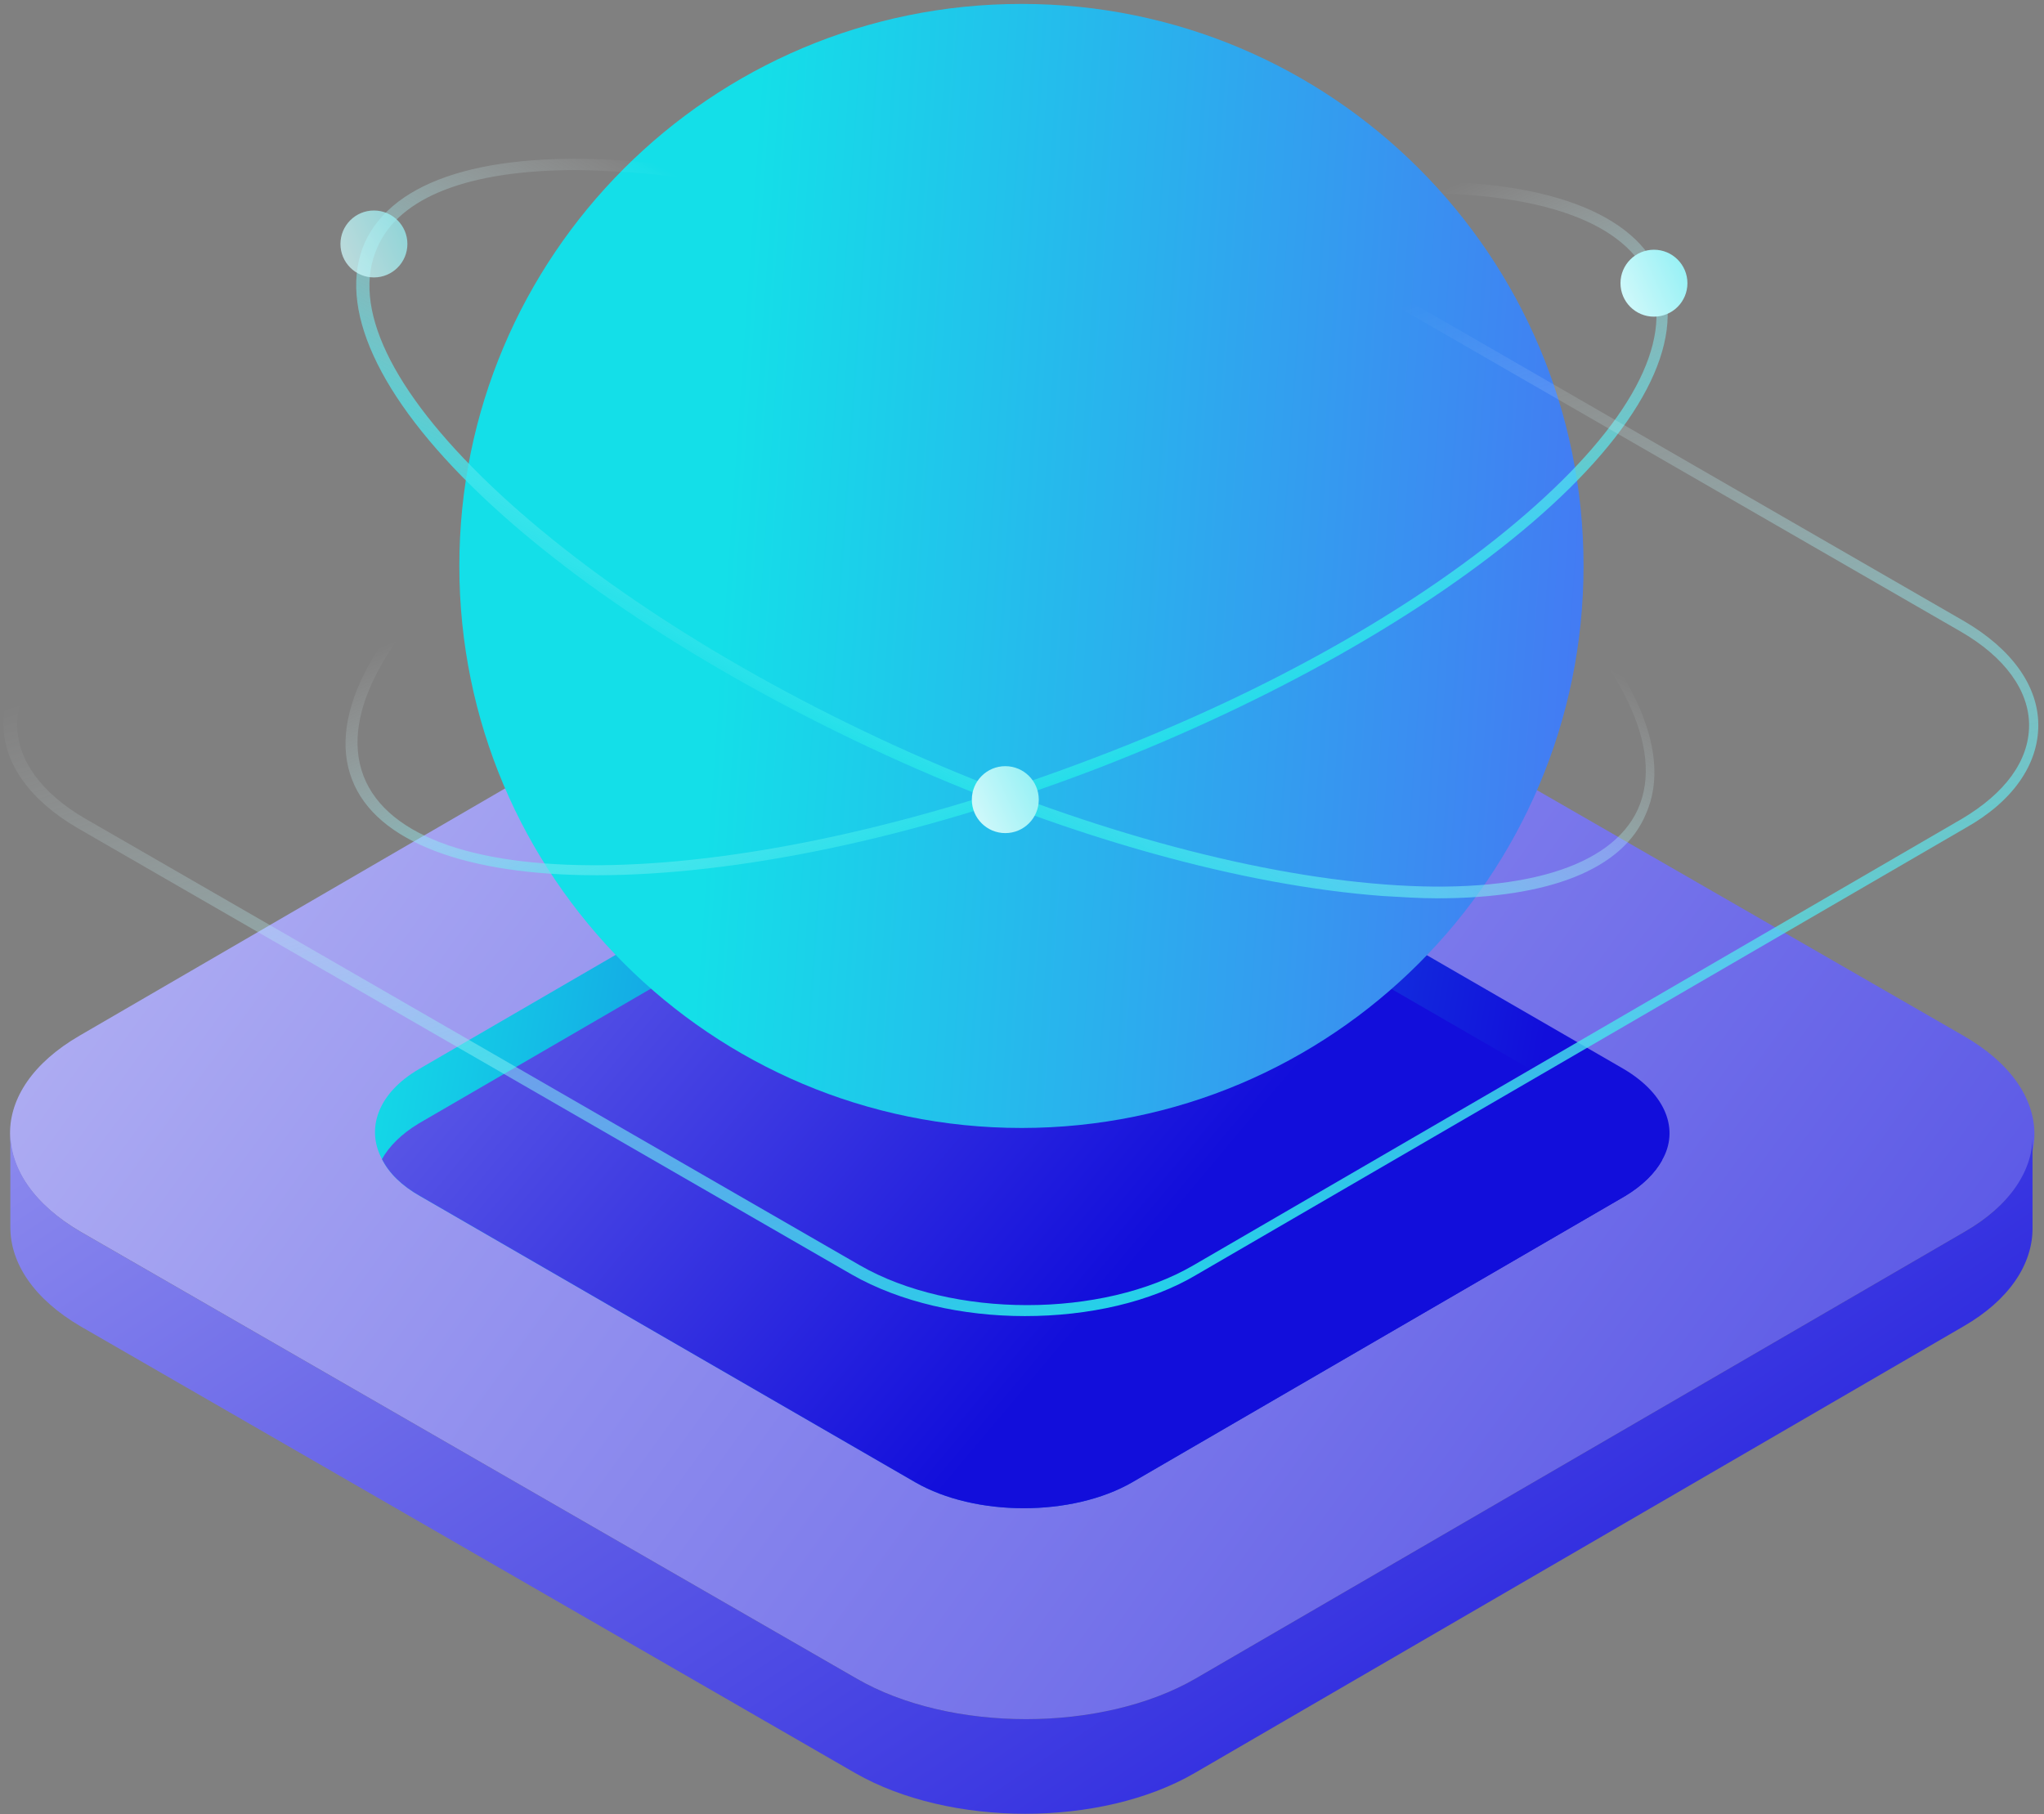 <?xml version="1.0" encoding="UTF-8"?><svg xmlns="http://www.w3.org/2000/svg" fill="none" height="269" style="fill: none;" viewBox="0 0 303 269" width="303"><rect x="0" y="0" width="303" height="269" fill="#808080" stroke="none"/><path d="M291.035 153.544C305.065 161.586 305.065 174.589 291.206 182.631L177.253 248.846C163.394 256.888 140.809 256.888 126.95 248.846L11.97 182.631C-1.889 174.589 -2.06 161.586 11.799 153.544L125.752 87.328C139.611 79.287 162.196 79.287 176.055 87.328L291.035 153.544Z" fill="url(#paint0_linear)"/><path d="M246.378 172.023C245.351 173.905 243.469 175.787 240.903 177.327L167.843 219.76C158.946 224.893 144.573 224.893 135.676 219.76L62.274 177.327C59.537 175.787 57.654 173.905 56.628 171.852C54.232 167.403 55.943 162.099 62.103 158.506L135.163 116.073C144.06 110.94 158.432 110.94 167.33 116.073L240.731 158.506C247.062 162.27 248.944 167.575 246.378 172.023Z" fill="url(#paint1_linear)"/><path d="M246.378 172.023C245.351 173.906 243.469 175.788 240.902 177.328L167.843 219.76C158.945 224.893 144.573 224.893 135.676 219.76L62.274 177.328C59.536 175.788 57.654 173.905 56.628 171.852C57.654 169.97 59.536 168.088 62.103 166.548L135.163 124.115C144.06 118.982 158.432 118.982 167.329 124.115L240.731 166.548C243.469 168.259 245.351 170.141 246.378 172.023Z" fill="url(#paint2_linear)"/><path d="M291.206 182.631L177.253 248.846C163.394 256.888 140.809 256.888 126.95 248.846L11.971 182.631C4.956 178.524 1.534 173.22 1.534 167.916V181.946C1.534 187.25 4.956 192.554 11.971 196.661L126.779 262.877C140.809 270.918 163.223 270.918 177.082 262.877L291.035 196.661C297.879 192.726 301.301 187.421 301.301 182.117V168.087C301.472 173.391 298.05 178.695 291.206 182.631Z" fill="url(#paint3_linear)"/><path d="M151.417 167.232C197.436 167.232 234.743 129.926 234.743 83.907C234.743 37.887 197.436 0.581 151.417 0.581C105.397 0.581 68.091 37.887 68.091 83.907C68.091 129.926 105.397 167.232 151.417 167.232Z" fill="url(#paint4_linear)"/><path d="M88.452 129.762C69.46 129.762 55.772 124.971 52.179 115.56C44.651 96.055 82.122 63.375 135.676 42.843C161.512 32.919 187.177 27.273 207.88 26.931C228.925 26.417 242.613 31.55 246.207 41.132C249.971 50.714 243.127 63.717 227.214 77.405C211.473 90.922 188.546 103.926 162.881 113.849C135.334 124.458 108.813 129.762 88.452 129.762ZM53.89 115.047C61.076 133.697 109.669 132.499 162.368 112.309C188.033 102.557 210.618 89.724 226.188 76.207C241.587 62.862 248.089 50.713 244.667 41.816C241.245 32.919 228.241 28.299 207.88 28.642C187.348 28.984 161.854 34.63 136.189 44.554C83.661 64.744 46.704 96.226 53.89 115.047Z" fill="url(#paint5_linear)"/><path d="M213.013 133.183C210.446 133.183 207.88 133.012 204.971 132.841C184.268 131.301 158.945 124.286 133.623 112.994C108.471 101.701 86.228 87.671 71.171 73.298C55.943 58.755 49.955 45.409 54.061 35.998C58.339 26.588 72.198 22.31 93.243 23.85C113.946 25.39 139.269 32.405 164.592 43.698C216.948 66.968 252.537 101.53 243.982 120.693C240.56 128.906 229.61 133.183 213.013 133.183ZM85.373 25.219C69.631 25.219 59.194 29.154 55.943 36.683C52.008 45.409 57.996 57.899 72.711 71.93C87.597 86.131 109.498 100.161 134.649 111.454C159.63 122.575 184.781 129.59 205.313 131.13C225.503 132.67 238.849 128.564 242.784 120.009C250.997 101.701 215.751 68.165 164.25 45.238C139.269 34.116 114.117 27.101 93.585 25.561C90.505 25.39 87.939 25.219 85.373 25.219Z" fill="url(#paint6_linear)"/><path d="M151.93 195.122C142.691 195.122 133.452 193.068 126.265 188.962L11.457 122.746C4.442 118.64 0.507 113.165 0.507 107.347C0.507 101.53 4.271 96.055 11.286 92.12L125.239 25.904C139.269 17.691 162.196 17.691 176.398 25.904L291.206 92.12C298.221 96.226 302.156 101.701 302.156 107.518C302.156 113.336 298.392 118.811 291.377 122.746L177.424 188.962C170.58 193.068 161.341 195.122 151.93 195.122ZM151.075 21.455C142.178 21.455 133.109 23.508 126.437 27.444L12.484 93.659C6.153 97.424 2.56 102.214 2.56 107.518C2.56 112.651 6.153 117.613 12.655 121.378L127.463 187.593C141.151 195.464 163.394 195.464 176.911 187.593L290.864 121.378C297.194 117.613 300.787 112.823 300.787 107.518C300.787 102.385 297.194 97.424 290.693 93.659L175.884 27.444C168.869 23.337 159.972 21.455 151.075 21.455Z" fill="url(#paint7_linear)"/><path d="M245.18 46.949C247.92 46.949 250.142 44.728 250.142 41.987C250.142 39.247 247.92 37.025 245.18 37.025C242.44 37.025 240.218 39.247 240.218 41.987C240.218 44.728 242.44 46.949 245.18 46.949Z" fill="url(#paint8_linear)"/><path d="M149.026 123.516C151.767 123.516 153.988 121.294 153.988 118.554C153.988 115.813 151.767 113.592 149.026 113.592C146.286 113.592 144.064 115.813 144.064 118.554C144.064 121.294 146.286 123.516 149.026 123.516Z" fill="url(#paint9_linear)"/><path d="M55.43 41.132C58.17 41.132 60.392 38.91 60.392 36.17C60.392 33.429 58.17 31.208 55.43 31.208C52.69 31.208 50.468 33.429 50.468 36.17C50.468 38.91 52.69 41.132 55.43 41.132Z" fill="url(#paint10_linear)" fill-opacity=".75"/><defs><linearGradient gradientUnits="userSpaceOnUse" id="paint0_linear" x1="-142.268" x2="460.399" y1="-79.465" y2="358.08"><stop stop-color="#fff"/><stop offset="1" stop-color="#120EDB"/></linearGradient><linearGradient gradientUnits="userSpaceOnUse" id="paint1_linear" x1="38.619" x2="211.474" y1="223.754" y2="254.036"><stop stop-color="#14DFE8"/><stop offset="1" stop-color="#120EDB"/></linearGradient><linearGradient gradientUnits="userSpaceOnUse" id="paint2_linear" x1="-66.064" x2="185.02" y1="-43.552" y2="167.314"><stop stop-color="#fff"/><stop offset="1" stop-color="#120EDB"/></linearGradient><linearGradient gradientUnits="userSpaceOnUse" id="paint3_linear" x1="-192.298" x2="82.425" y1="7.828" y2="416.521"><stop stop-color="#fff"/><stop offset="1" stop-color="#120EDB"/></linearGradient><linearGradient gradientUnits="userSpaceOnUse" id="paint4_linear" x1="118.506" x2="619.113" y1="-74.427" y2="-39.108"><stop stop-color="#14DFE8"/><stop offset=".534" stop-color="#770DFF"/><stop offset="1" stop-color="#120EDB"/></linearGradient><linearGradient gradientUnits="userSpaceOnUse" id="paint5_linear" x1="180.734" x2="155.683" y1="111.18" y2="52.955"><stop stop-color="#14DFE8"/><stop offset="1" stop-color="#fff" stop-opacity="0"/></linearGradient><linearGradient gradientUnits="userSpaceOnUse" id="paint6_linear" x1="137.122" x2="168.375" y1="121.109" y2="61.84"><stop stop-color="#14DFE8"/><stop offset="1" stop-color="#fff" stop-opacity="0"/></linearGradient><linearGradient gradientUnits="userSpaceOnUse" id="paint7_linear" x1="157.075" x2="118.005" y1="207.86" y2="70.944"><stop stop-color="#14DFE8"/><stop offset="1" stop-color="#fff" stop-opacity="0"/></linearGradient><linearGradient gradientUnits="userSpaceOnUse" id="paint8_linear" x1="270.1" x2="230.644" y1="25.586" y2="43.534"><stop stop-color="#14DFE8"/><stop offset="1" stop-color="#fff"/></linearGradient><linearGradient gradientUnits="userSpaceOnUse" id="paint9_linear" x1="173.946" x2="134.49" y1="102.152" y2="120.1"><stop stop-color="#14DFE8"/><stop offset="1" stop-color="#fff"/></linearGradient><linearGradient gradientUnits="userSpaceOnUse" id="paint10_linear" x1="80.35" x2="40.894" y1="19.768" y2="37.717"><stop stop-color="#14DFE8"/><stop offset="1" stop-color="#fff"/></linearGradient></defs></svg>
